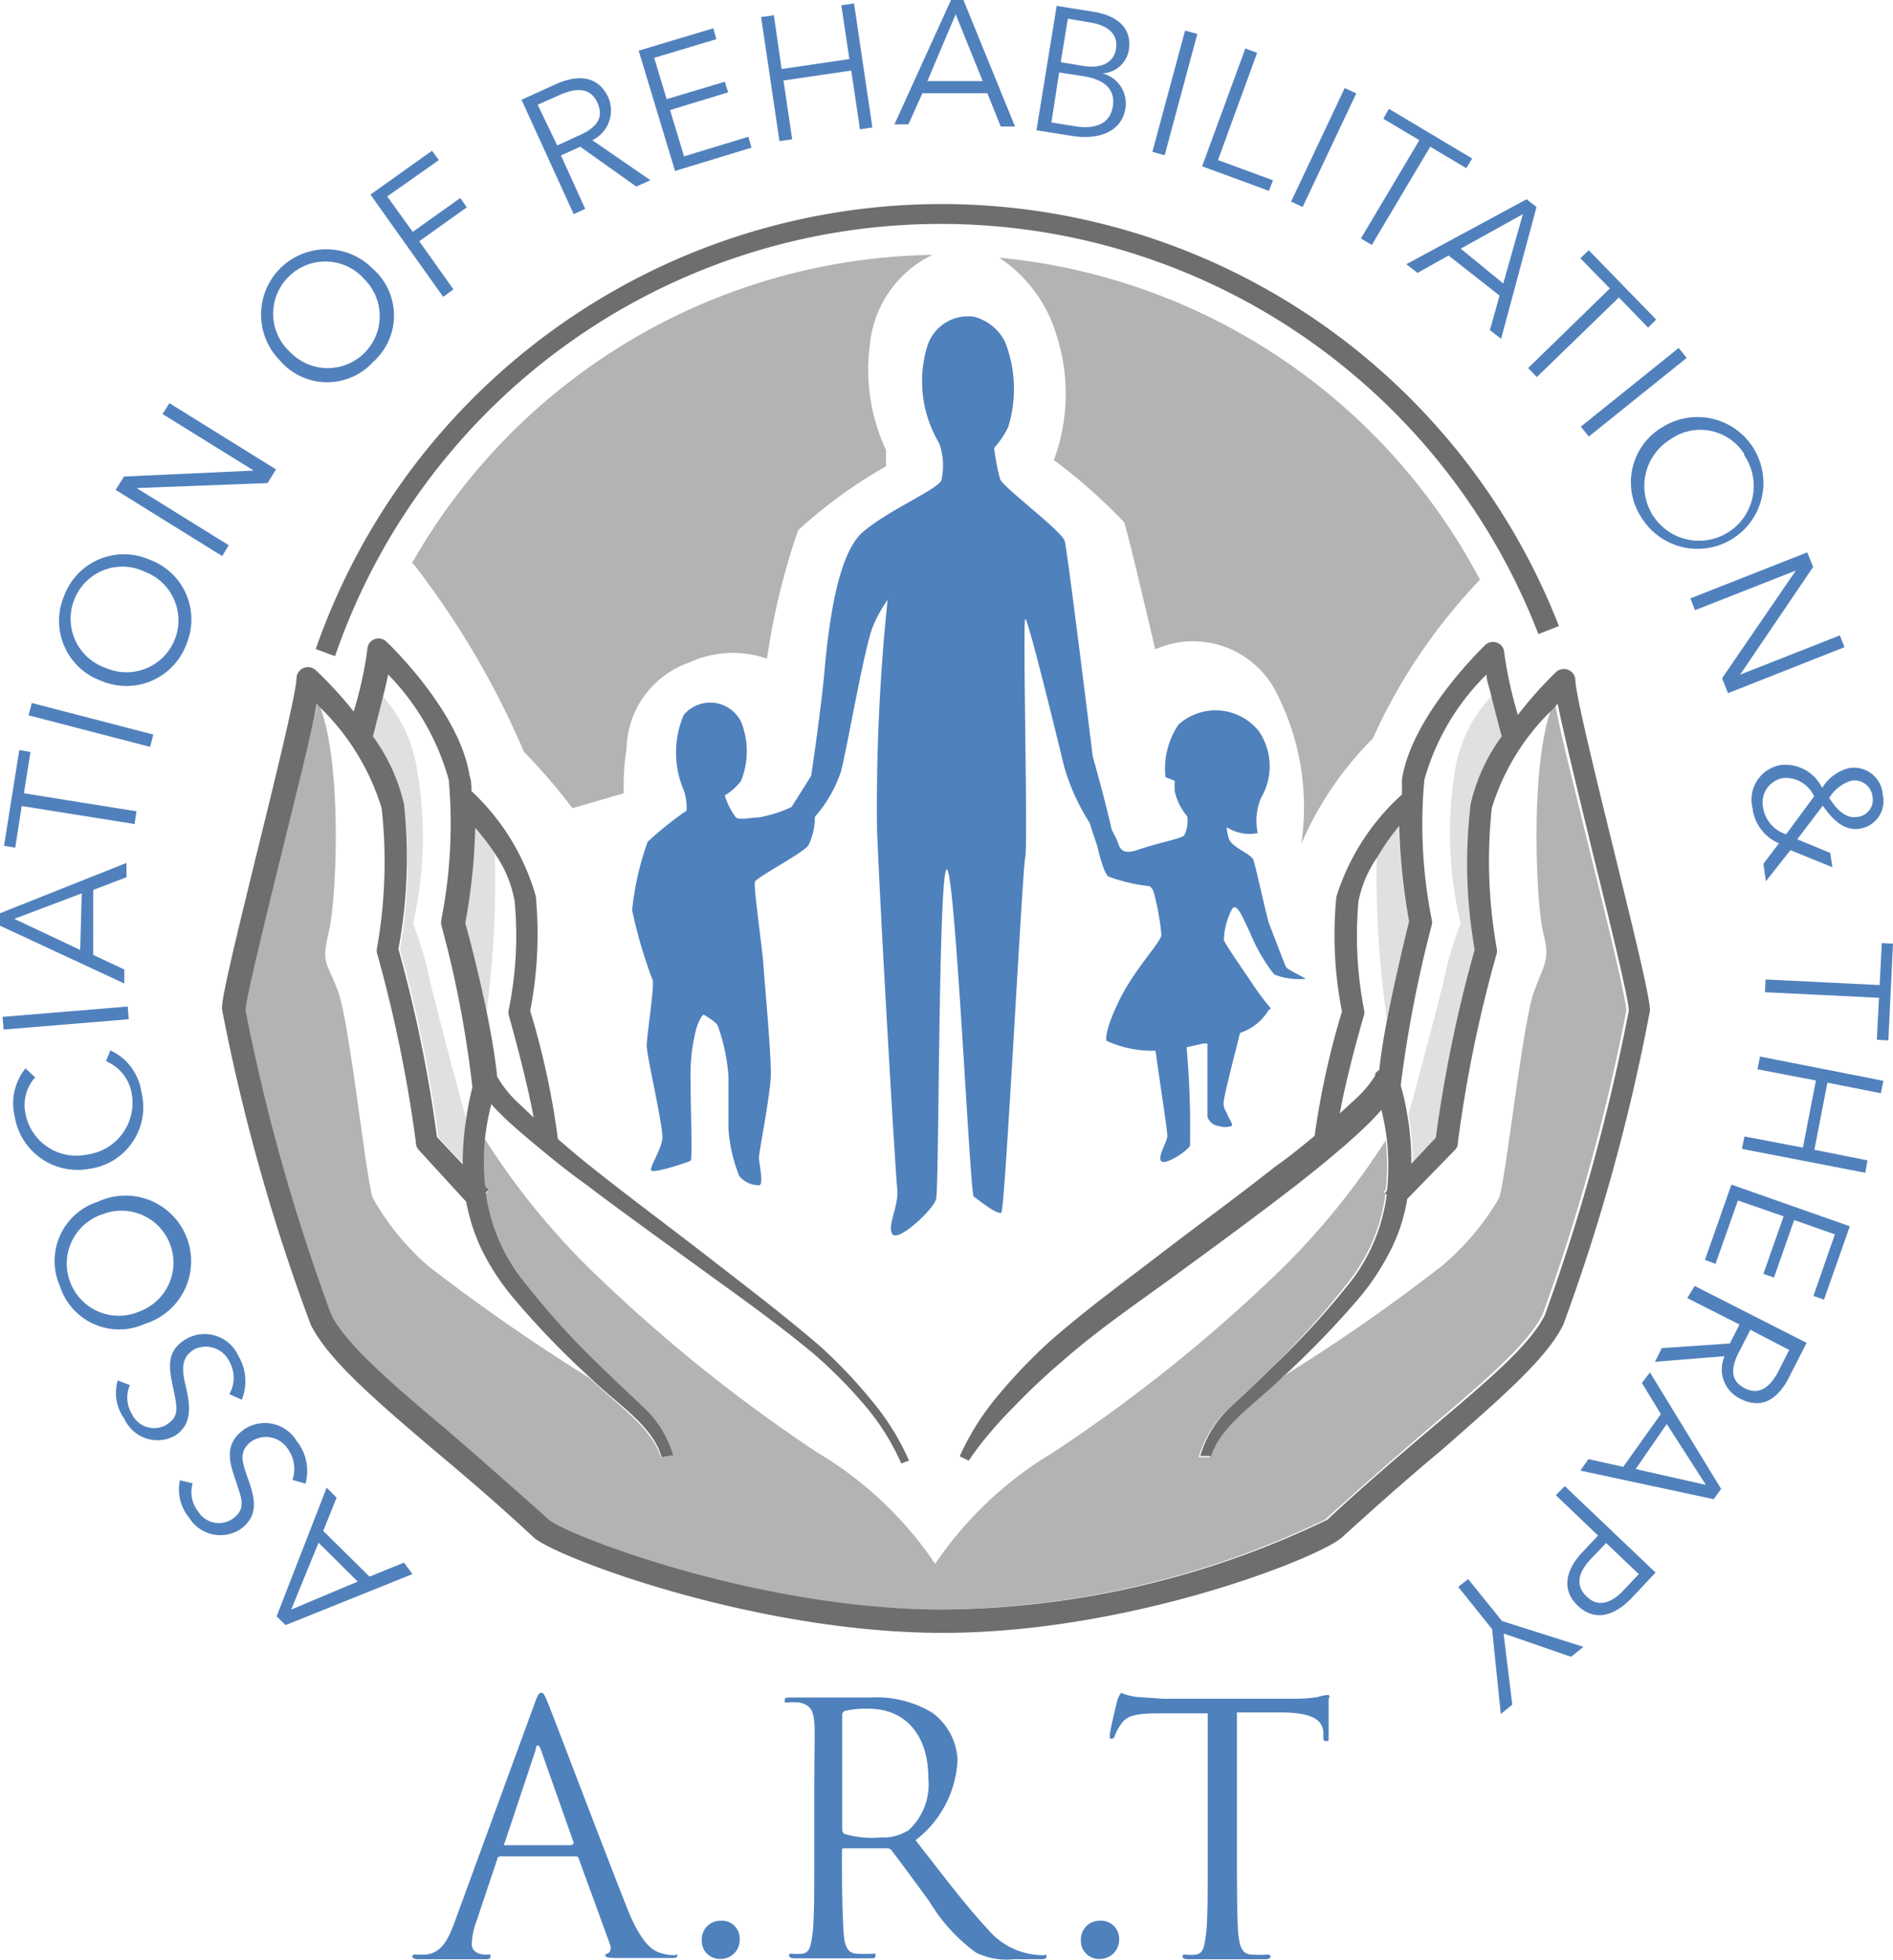 <svg xmlns="http://www.w3.org/2000/svg" viewBox="0 0 60.91 63.05"><defs><style>.cls-1{fill:none;}.cls-2{fill:#5181bd;}.cls-3{fill:#b3b3b3;}.cls-4{fill:#6e6e6e;}.cls-5{fill:#e0e0e0;}.cls-6{fill:#4f81bd;}</style></defs><title>logo-art</title><g id="Слой_2" data-name="Слой 2"><g id="Layer_1" data-name="Layer 1"><path class="cls-1" d="M4.51,42.18a1.67,1.67,0,1,0-1.2-3.12,1.67,1.67,0,1,0,1.2,3.12Z"/><polygon class="cls-1" points="2.58 30.56 2.63 28.78 0.46 29.61 2.58 30.56"/><path class="cls-1" d="M3.41,21.49a1.67,1.67,0,1,0,1.24-3.1,1.67,1.67,0,1,0-1.24,3.1Z"/><path class="cls-2" d="M4.66,42.59a2.11,2.11,0,1,0-1.51-3.93,2,2,0,0,0-1.22,2.72A2,2,0,0,0,4.66,42.59Zm-2.4-1.34a1.67,1.67,0,0,1,1.05-2.19,1.67,1.67,0,1,1,1.2,3.12A1.67,1.67,0,0,1,2.26,41.25Z"/><path class="cls-2" d="M2.88,37.6a2,2,0,0,0,1.67-2.47,1.75,1.75,0,0,0-1-1.34l-.14.35a1.37,1.37,0,0,1,.82,1,1.68,1.68,0,0,1-1.41,2,1.67,1.67,0,0,1-2-1.31,1.34,1.34,0,0,1,.31-1.17l-.31-.29a1.79,1.79,0,0,0-.35,1.53A2.05,2.05,0,0,0,2.88,37.6Z"/><rect class="cls-2" x="0.09" y="32.55" width="4.04" height="0.41" transform="translate(-2.68 0.28) rotate(-4.71)"/><path class="cls-2" d="M4,31.19l-1-.47L3,28.63l1.07-.41,0-.46L0,29.38v.4l4,1.86Zm-1.42-.63-2.12-1,2.17-.82Z"/><polygon class="cls-2" points="0.7 25.93 4.33 26.51 4.39 26.1 0.77 25.52 0.98 24.19 0.62 24.13 0.13 27.21 0.49 27.27 0.7 25.93"/><rect class="cls-2" x="2.72" y="21.3" width="0.41" height="4.04" transform="translate(-20.38 20.29) rotate(-75.44)"/><path class="cls-2" d="M3.25,21.9A2.06,2.06,0,0,0,6,20.72,2.05,2.05,0,0,0,4.8,18a2.05,2.05,0,0,0-2.74,1.18A2.05,2.05,0,0,0,3.25,21.9Zm-.86-2.61a1.66,1.66,0,0,1,2.26-.9,1.67,1.67,0,1,1-1.24,3.1A1.67,1.67,0,0,1,2.39,19.29Z"/><path class="cls-1" d="M11.77,11.39a1.65,1.65,0,0,0,0-2.42,1.67,1.67,0,1,0-2.39,2.34A1.66,1.66,0,0,0,11.77,11.39Z"/><polygon class="cls-1" points="9.37 51.78 11.51 50.88 10.25 49.63 9.37 51.78"/><path class="cls-1" d="M10.56,30c-.25,1-.08.92.3,1.92s.91,6.15,1.12,6.65a8.35,8.35,0,0,0,1.83,2.17A62.39,62.39,0,0,0,19,44.33a27,27,0,0,1-2.5-2.62,7.56,7.56,0,0,1-1-1.55,6.24,6.24,0,0,1-.48-1.5L13.45,37a.37.37,0,0,1-.09-.25,43.83,43.83,0,0,0-1.25-6.08.42.42,0,0,1,0-.16,15.79,15.79,0,0,0,.15-4.5,7.65,7.65,0,0,0-2-3.26C11,24.64,10.78,29.08,10.56,30Z"/><path class="cls-1" d="M48.26,38.55c.21-.5.75-5.66,1.13-6.65s.54-.88.29-1.92-.43-5.28.27-7.2A7.42,7.42,0,0,0,48,26a16,16,0,0,0,.14,4.5.43.43,0,0,1,0,.16,42.39,42.39,0,0,0-1.25,6.08.33.33,0,0,1-.1.25l-1.52,1.62a5.67,5.67,0,0,1-.49,1.56,8.11,8.11,0,0,1-1,1.56,29.33,29.33,0,0,1-2.44,2.54,57.89,57.89,0,0,0,5.1-3.55A8.35,8.35,0,0,0,48.26,38.55Z"/><path class="cls-1" d="M27.94,55a3,3,0,0,0-.75.07.13.13,0,0,0-.09.13v3.65a.15.15,0,0,0,.08.14,3.12,3.12,0,0,0,1.17.17,1.44,1.44,0,0,0,.84-.21,2,2,0,0,0,.68-1.72C29.87,55.81,29.13,55,27.94,55Z"/><path class="cls-1" d="M17.35,56.27c-.05-.17-.11-.17-.16,0l-1,3c0,.06,0,.08,0,.08h2.13c.06,0,.06,0,0-.08Z"/><path class="cls-1" d="M35.8,3.41c.09-.52-.25-.84-.89-1l-.83-.13-.25,1.56.75.12C35.17,4.11,35.71,4,35.8,3.41Z"/><path class="cls-1" d="M53.12,16.45a1.76,1.76,0,1,0,.62-2.35A1.67,1.67,0,0,0,53.12,16.45Z"/><polygon class="cls-1" points="30.75 0.46 29.84 2.59 31.62 2.61 30.75 0.46"/><path class="cls-1" d="M46.06,29.75a39.7,39.7,0,0,0-1,5.17,7.51,7.51,0,0,1,.21.94c.27-1,.88-3.26,1.14-4.34A10.79,10.79,0,0,1,47,29.71a12.46,12.46,0,0,1-.13-4.94A4.5,4.5,0,0,1,48,22.37c-.06-.26-.11-.48-.15-.67a7.64,7.64,0,0,0-2,3.39,15.59,15.59,0,0,0,.24,4.5A.29.29,0,0,1,46.06,29.75Z"/><polygon class="cls-1" points="48.99 6.89 46.96 8.02 48.36 9.12 48.99 6.89"/><path class="cls-1" d="M19.19,3.3c-.22-.48-.67-.49-1.22-.24l-.67.31.6,1.31.65-.3C19.15,4.11,19.39,3.74,19.19,3.3Z"/><path class="cls-1" d="M57.37,25a.8.8,0,0,0-.64.95,1.08,1.08,0,0,0,.74.86l.94-1.22A1,1,0,0,0,57.37,25Z"/><path class="cls-1" d="M59.77,26.28a.55.55,0,0,0,.48-.65.58.58,0,0,0-.7-.51,1.26,1.26,0,0,0-.69.55C59.07,26,59.36,26.35,59.77,26.28Z"/><path class="cls-1" d="M51.05,51.36c.36.35.78.24,1.2-.21l.48-.51-1-1-.48.5C50.76,50.6,50.7,51,51.05,51.36Z"/><path class="cls-1" d="M15.64,32.67c.13.66.24,1.32.3,1.86l0,.06,0,0a3.54,3.54,0,0,0,.62.8l.56.53c-.23-1.34-.79-3.27-.8-3.29a.37.37,0,0,1,0-.18A11.93,11.93,0,0,0,16.56,29a3.84,3.84,0,0,0-.64-1.48A31.61,31.61,0,0,1,15.64,32.67Z"/><path class="cls-1" d="M35.91,1.57c.08-.51-.32-.77-.85-.85L34.36.6,34.13,2l.82.13C35.34,2.19,35.82,2.1,35.91,1.57Z"/><path class="cls-1" d="M13.42,24.77a12.46,12.46,0,0,1-.13,4.94,10.79,10.79,0,0,1,.54,1.81c.27,1.14.94,3.62,1.18,4.5a9.18,9.18,0,0,1,.23-1,34.59,34.59,0,0,0-1-5.22.49.49,0,0,1,0-.17,16,16,0,0,0,.24-4.5,7.83,7.83,0,0,0-2-3.39c0,.19-.09.42-.16.69A4.61,4.61,0,0,1,13.42,24.77Z"/><path class="cls-1" d="M56.14,44.66c.47.24.83,0,1.1-.58l.33-.65-1.28-.65-.32.63C55.67,44,55.71,44.44,56.14,44.66Z"/><polygon class="cls-1" points="54.9 47.77 53.66 45.81 52.63 47.26 54.9 47.77"/><path class="cls-1" d="M44.25,34.55a.49.49,0,0,1,.13-.12c0-.49.14-1,.25-1.61a31.89,31.89,0,0,1-.31-5.29A3.8,3.8,0,0,0,43.71,29a12.47,12.47,0,0,0,.18,3.52.37.37,0,0,1,0,.18s-.54,1.82-.78,3.16l.49-.45a3.64,3.64,0,0,0,.62-.76Z"/><path class="cls-3" d="M22.16,21.32a3.36,3.36,0,0,1,2.52-.13,22.39,22.39,0,0,1,1-4.13A15.44,15.44,0,0,1,28.51,15v-.52A6.14,6.14,0,0,1,28,11,3.58,3.58,0,0,1,30,8.2a19.6,19.6,0,0,0-16.74,9.91l.08.08a27.34,27.34,0,0,1,3.52,6A19,19,0,0,1,18.42,26l1.65-.48a7.6,7.6,0,0,1,.09-1.43A3,3,0,0,1,22.16,21.32Z"/><path class="cls-3" d="M47.62,18.65A19.58,19.58,0,0,0,32.15,8.29,4.53,4.53,0,0,1,34,10.8a6.14,6.14,0,0,1-.09,4,17.8,17.8,0,0,1,2.26,2c.13.35,1,4.09,1,4.09A3,3,0,0,1,41,22.15a8.06,8.06,0,0,1,.87,5,10.87,10.87,0,0,1,2.3-3.39A18.29,18.29,0,0,1,47.62,18.65Z"/><path class="cls-4" d="M10.78,21.11A20.61,20.61,0,0,1,49.5,20.4l.66-.26a21.32,21.32,0,0,0-40,.74Z"/><path class="cls-5" d="M15.92,27.48a8.79,8.79,0,0,0-.68-.9,18.93,18.93,0,0,1-.32,3.07c.1.35.45,1.69.72,3A31.61,31.61,0,0,0,15.92,27.48Z"/><path class="cls-5" d="M13.29,29.71a12.46,12.46,0,0,0,.13-4.94,4.61,4.61,0,0,0-1.11-2.38L12,23.69a5.92,5.92,0,0,1,1,2.18,16,16,0,0,1-.13,4.68,44.19,44.19,0,0,1,1.24,6.05l.83.88A8.89,8.89,0,0,1,15,36c-.24-.88-.91-3.36-1.18-4.5A10.79,10.79,0,0,0,13.29,29.71Z"/><path class="cls-3" d="M15.59,38.21l.11.12-.09.08a5.78,5.78,0,0,0,1.33,3A24.86,24.86,0,0,0,19.34,44c.42.42.86.82,1.3,1.24a3.46,3.46,0,0,1,1,1.59l-.37.06c-.32-1-1.45-1.72-2.29-2.55h0a62.39,62.39,0,0,1-5.2-3.61A8.35,8.35,0,0,1,12,38.55c-.21-.5-.75-5.66-1.12-6.65s-.55-.88-.3-1.92.44-5.34-.28-7.24l-.09-.1C10,23.58,9.6,25.26,9,27.57c-.5,2.05-1.13,4.6-1.13,4.94a63.72,63.72,0,0,0,2.71,9.79c.48,1,2,2.25,3.75,3.73,1,.85,2.13,1.82,3.25,2.86.51.46,6.65,2.89,12.68,2.89a29,29,0,0,0,12.37-2.89c1.11-1,2.25-2,3.25-2.86,1.75-1.48,3.27-2.77,3.75-3.73a64.72,64.72,0,0,0,2.7-9.79c0-.34-.62-2.89-1.13-4.94-.56-2.31-1-4-1.16-4.93l-.12.14c-.7,1.92-.49,6.3-.27,7.2s.08.92-.29,1.92-.92,6.15-1.13,6.65a8.35,8.35,0,0,1-1.83,2.17,57.89,57.89,0,0,1-5.1,3.55.27.27,0,0,0-.08.07c-.84.84-2,1.51-2.3,2.54l-.35,0a3.46,3.46,0,0,1,1-1.6c.45-.42.88-.82,1.3-1.24a25.89,25.89,0,0,0,2.39-2.64,5.79,5.79,0,0,0,1.32-3l-.06-.05.07-.08a7.69,7.69,0,0,0,0-1.59,23.84,23.84,0,0,1-3.39,4.18,50.42,50.42,0,0,1-7.32,5.87,12,12,0,0,0-3.79,3.58,11.86,11.86,0,0,0-3.79-3.58A50.42,50.42,0,0,1,19,40.84a23.53,23.53,0,0,1-3.4-4.2A7.51,7.51,0,0,0,15.59,38.21Z"/><path class="cls-5" d="M44.63,32.82c.27-1.39.62-2.81.71-3.17A19.87,19.87,0,0,1,45,26.58a7.82,7.82,0,0,0-.7,1A31.89,31.89,0,0,0,44.63,32.82Z"/><path class="cls-5" d="M46.82,24.77A12.46,12.46,0,0,0,47,29.71a10.79,10.79,0,0,0-.54,1.81c-.26,1.08-.87,3.35-1.14,4.34a8.36,8.36,0,0,1,.13,1.58l.79-.84a44,44,0,0,1,1.25-6.05,16,16,0,0,1-.13-4.68,5.92,5.92,0,0,1,1-2.18c-.14-.53-.25-1-.34-1.32A4.5,4.5,0,0,0,46.82,24.77Z"/><path class="cls-4" d="M50.3,42.62a63.18,63.18,0,0,0,2.79-10.11c0-.41-.44-2.21-1.15-5.11-.56-2.27-1.25-5.09-1.25-5.52a.37.37,0,0,0-.61-.27A12.3,12.3,0,0,0,48.84,23a13.39,13.39,0,0,1-.44-2,.35.35,0,0,0-.22-.32.36.36,0,0,0-.39.07c-.09.09-2.36,2.27-2.68,4.32,0,.16,0,.32,0,.49A7.39,7.39,0,0,0,43,28.85a12.64,12.64,0,0,0,.18,3.69,26,26,0,0,0-.88,4c-.42.35-.84.69-1.28,1-1.19.94-2.43,1.84-3.64,2.77s-2.44,1.82-3.62,2.86a17.06,17.06,0,0,0-1.61,1.68,8.41,8.41,0,0,0-1.27,2l.29.14a9.29,9.29,0,0,1,.67-.88c.24-.29.5-.57.76-.83a21.65,21.65,0,0,1,1.64-1.54c1.14-1,2.4-1.85,3.63-2.75s2.46-1.8,3.68-2.74c.61-.47,1.2-.95,1.79-1.46.29-.26.58-.52.86-.81l.25-.27a8.05,8.05,0,0,1,.18,1,7.69,7.69,0,0,1,0,1.59l-.07.08.06.05a5.79,5.79,0,0,1-1.32,3A25.89,25.89,0,0,1,40.92,44c-.42.42-.85.82-1.3,1.24a3.46,3.46,0,0,0-1,1.6l.35,0c.32-1,1.46-1.7,2.3-2.54a.27.27,0,0,1,.08-.07,29.33,29.33,0,0,0,2.44-2.54,8.11,8.11,0,0,0,1-1.56,5.67,5.67,0,0,0,.49-1.56L46.81,37a.33.33,0,0,0,.1-.25,42.39,42.39,0,0,1,1.25-6.08.43.43,0,0,0,0-.16A16,16,0,0,1,48,26,7.42,7.42,0,0,1,50,22.78l.12-.14c.19.94.6,2.62,1.16,4.93.51,2.05,1.13,4.6,1.13,4.94a64.72,64.72,0,0,1-2.7,9.79c-.48,1-2,2.25-3.75,3.73-1,.85-2.14,1.82-3.25,2.86a29,29,0,0,1-12.37,2.89c-6,0-12.17-2.43-12.68-2.89-1.12-1-2.25-2-3.25-2.86-1.76-1.48-3.27-2.77-3.75-3.73A63.72,63.72,0,0,1,7.9,32.51c0-.34.63-2.89,1.13-4.94.57-2.31,1-4,1.16-4.93l.09.1a7.65,7.65,0,0,1,2,3.26,15.79,15.79,0,0,1-.15,4.5.42.42,0,0,0,0,.16,43.83,43.83,0,0,1,1.25,6.08.37.37,0,0,0,.09.25L15,38.66a6.24,6.24,0,0,0,.48,1.5,7.56,7.56,0,0,0,1,1.55A27,27,0,0,0,19,44.33h0c.84.83,2,1.52,2.29,2.55l.37-.06a3.46,3.46,0,0,0-1-1.59c-.44-.42-.88-.82-1.3-1.24a24.86,24.86,0,0,1-2.4-2.63,5.78,5.78,0,0,1-1.33-3l.09-.08-.11-.12a7.51,7.51,0,0,1,0-1.57,7.76,7.76,0,0,1,.2-1.07c.1.12.21.23.32.34.28.28.58.53.87.78.6.5,1.2,1,1.82,1.44,1.23.93,2.47,1.82,3.71,2.72s2.5,1.79,3.66,2.76a15.2,15.2,0,0,1,1.6,1.61A7.59,7.59,0,0,1,29,47.08l.25-.09A8.1,8.1,0,0,0,28,45a15.88,15.88,0,0,0-1.6-1.68c-1.16-1-2.4-1.94-3.61-2.88s-2.44-1.85-3.64-2.8q-.61-.48-1.2-1a25.38,25.38,0,0,0-.89-4.12,13,13,0,0,0,.18-3.69,7.39,7.39,0,0,0-2.07-3.38c0-.17,0-.33-.06-.49-.31-2.05-2.58-4.23-2.68-4.32a.36.36,0,0,0-.61.25,12.14,12.14,0,0,1-.44,2,12.81,12.81,0,0,0-1.23-1.34.37.37,0,0,0-.61.27c0,.43-.69,3.25-1.25,5.52-.71,2.9-1.15,4.7-1.15,5.11A63.06,63.06,0,0,0,10,42.62c.55,1.1,2,2.36,3.93,4,1,.84,2.12,1.79,3.23,2.83.65.62,7.11,3.08,13.17,3.08s12.18-2.44,12.86-3.08c1.1-1,2.23-2,3.23-2.83C48.26,45,49.76,43.72,50.3,42.62ZM45.83,25.09a7.64,7.64,0,0,1,2-3.39c0,.19.09.41.15.67s.2.79.34,1.32a5.92,5.92,0,0,0-1,2.18,16,16,0,0,0,.13,4.68,44,44,0,0,0-1.25,6.05l-.79.84a8.36,8.36,0,0,0-.13-1.58,7.51,7.51,0,0,0-.21-.94,39.7,39.7,0,0,1,1-5.17.29.29,0,0,0,0-.16A15.59,15.59,0,0,1,45.83,25.09ZM43.6,35.37l-.49.45c.24-1.34.77-3.14.78-3.16a.37.37,0,0,0,0-.18A12.47,12.47,0,0,1,43.71,29a3.8,3.8,0,0,1,.61-1.43,7.82,7.82,0,0,1,.7-1,19.87,19.87,0,0,0,.32,3.07c-.09.36-.44,1.78-.71,3.17-.11.57-.2,1.12-.25,1.61a.49.49,0,0,0-.13.12l0,.06A3.64,3.64,0,0,1,43.6,35.37ZM16.37,32.48a.37.37,0,0,0,0,.18s.57,2,.8,3.29l-.56-.53a3.54,3.54,0,0,1-.62-.8l0,0,0-.06c-.06-.54-.17-1.2-.3-1.86-.27-1.33-.62-2.67-.72-3a18.93,18.93,0,0,0,.32-3.07,8.79,8.79,0,0,1,.68.9A3.84,3.84,0,0,1,16.56,29,11.93,11.93,0,0,1,16.37,32.48Zm-1.93-7.39a16,16,0,0,1-.24,4.5.49.49,0,0,0,0,.17,34.59,34.59,0,0,1,1,5.22A9.18,9.18,0,0,0,15,36a8.89,8.89,0,0,0-.11,1.46l-.83-.88a44.19,44.19,0,0,0-1.24-6.05A16,16,0,0,0,13,25.87a5.92,5.92,0,0,0-1-2.18l.33-1.3c.07-.27.12-.5.16-.69A7.83,7.83,0,0,1,14.44,25.09Z"/><path class="cls-6" d="M40.22,30A5.64,5.64,0,0,0,41,31.35a2.21,2.21,0,0,0,1,.14c.07,0-.57-.29-.62-.38s-.47-1.21-.54-1.38-.44-1.88-.51-2.07-.7-.4-.79-.68a1.61,1.61,0,0,1-.07-.37,1.34,1.34,0,0,0,1,.19,1.88,1.88,0,0,1,.11-1.14,2,2,0,0,0-.07-2.13,1.78,1.78,0,0,0-2.59-.22A2.55,2.55,0,0,0,37.5,25l.3.12a3.11,3.11,0,0,0,0,.34,1.86,1.86,0,0,0,.4.8,1,1,0,0,1-.1.62c-.1.1-.85.24-1.49.46s-.58-.19-.71-.39c0,0-.07-.15-.13-.26-.2-.91-.61-2.36-.61-2.36s-.81-6.59-.9-6.92-2-1.74-2.08-2a6.36,6.36,0,0,1-.19-1,2.88,2.88,0,0,0,.45-.67A4.15,4.15,0,0,0,32.34,11a1.55,1.55,0,0,0-1-.81,1.37,1.37,0,0,0-1.5.94,3.88,3.88,0,0,0,.38,3.13,2.12,2.12,0,0,1,.07,1.19c-.12.3-1.68.94-2.53,1.67s-1.12,3.2-1.24,4.57c-.07.76-.25,2.13-.42,3.27l-.63,1a4,4,0,0,1-1.08.34c-.24,0-.57.09-.71,0a2.35,2.35,0,0,1-.36-.71,1.88,1.88,0,0,0,.52-.46,2.53,2.53,0,0,0,0-1.92A1.11,1.11,0,0,0,22,23a3.08,3.08,0,0,0,0,2.42,1.68,1.68,0,0,1,.09.66,11,11,0,0,0-1.25,1,9.21,9.21,0,0,0-.5,2.2A15,15,0,0,0,21,31.53c.06.21-.19,1.78-.19,2.12s.55,2.64.5,3-.4.88-.36,1,1.2-.26,1.27-.31,0-1.54,0-2.66a5.86,5.86,0,0,1,.19-1.61c.14-.41.23-.43.23-.43s.41.23.46.37a6.18,6.18,0,0,1,.34,1.62c0,.45,0,1.11,0,1.7a4.94,4.94,0,0,0,.35,1.51.83.83,0,0,0,.63.29c.17,0,0-.72,0-.89s.35-1.94.38-2.59-.22-3.28-.24-3.66-.32-2.47-.27-2.62,1.48-.88,1.72-1.17a2.07,2.07,0,0,0,.21-.92,4.3,4.3,0,0,0,.83-1.43c.19-.66.78-4.17,1.06-4.75a4.19,4.19,0,0,1,.45-.8,64.4,64.4,0,0,0-.34,7.4c.12,3,.59,11,.65,11.55s-.35,1.22-.15,1.46,1.3-.79,1.4-1.13.07-10.49.34-10.61.75,10.43.87,10.52.77.61.89.52.68-11.13.77-11.44-.09-7.66,0-7.66,1,3.71,1.24,4.71a6.79,6.79,0,0,0,.83,1.85c.11.35.24.72.26.8s.18.81.35.93a5.56,5.56,0,0,0,1.32.31s.08.06.12.15a8,8,0,0,1,.26,1.41c0,.23-.86,1.09-1.36,2.12s-.41,1.29-.41,1.29a3.46,3.46,0,0,0,1.58.32c.15,1.1.38,2.54.38,2.74s-.32.66-.2.81.81-.29.93-.49a29.34,29.34,0,0,0-.11-3.17l.54-.12.13,0s0,0,0,.06,0,2.08,0,2.3a.45.45,0,0,0,.4.3.54.54,0,0,0,.35,0c.13,0-.06-.24-.11-.38s-.12-.17-.12-.36.33-1.46.53-2.26a1.68,1.68,0,0,0,.91-.72c.13-.14.16.11-.43-.74-.45-.67-.88-1.28-1-1.52v0a2.27,2.27,0,0,1,.26-1C39.8,29,40,29.56,40.22,30Z"/><path class="cls-2" d="M11.89,50.72,10.4,49.25l.43-1.07-.32-.32L8.9,52l.29.28,4.08-1.64L13,50.27ZM9.37,51.78l.88-2.15,1.26,1.25Z"/><path class="cls-2" d="M8.09,46.37a.84.84,0,0,1,1.17.24,1.1,1.1,0,0,1,.15,1l.42.12a1.54,1.54,0,0,0-.29-1.38,1.19,1.19,0,0,0-1.72-.34c-.65.49-.41,1.1-.22,1.67s.31.86-.1,1.17a.78.78,0,0,1-1.12-.22,1,1,0,0,1-.18-.91l-.41-.1a1.42,1.42,0,0,0,.3,1.21,1.18,1.18,0,0,0,1.67.35c.58-.44.43-1,.24-1.55S7.64,46.71,8.09,46.37Z"/><path class="cls-2" d="M6,44.7c-.12-.52-.24-1,.25-1.29a.84.84,0,0,1,1.13.39,1.06,1.06,0,0,1,0,1.05l.4.18a1.59,1.59,0,0,0-.11-1.41A1.19,1.19,0,0,0,6,43.07c-.7.4-.55,1-.42,1.62s.19.9-.25,1.16a.79.79,0,0,1-1.09-.37,1,1,0,0,1-.06-.92l-.39-.15A1.4,1.4,0,0,0,4,45.64a1.17,1.17,0,0,0,1.61.56C6.19,45.84,6.12,45.25,6,44.7Z"/><polygon class="cls-2" points="7.36 17.54 4.41 15.71 4.42 15.7 8.61 15.54 8.88 15.1 5.45 12.97 5.23 13.32 8.15 15.13 8.15 15.14 3.99 15.33 3.72 15.76 7.15 17.89 7.36 17.54"/><path class="cls-2" d="M12,11.65a2,2,0,0,0,0-3,2.1,2.1,0,1,0-3,2.94A2,2,0,0,0,12,11.65ZM9.31,8.88A1.67,1.67,0,0,1,11.74,9a1.67,1.67,0,1,1-2.39,2.34A1.67,1.67,0,0,1,9.31,8.88Z"/><polygon class="cls-2" points="14.59 9.31 13.49 7.76 15.02 6.67 14.81 6.37 13.28 7.46 12.46 6.32 14.12 5.15 13.9 4.85 11.92 6.26 14.26 9.55 14.59 9.31"/><path class="cls-2" d="M18.83,6.72,18.05,5l.62-.28L20.47,6l.46-.2L19.06,4.51a1.06,1.06,0,0,0,.51-1.38c-.33-.71-1-.74-1.71-.41l-1.08.49,1.68,3.68ZM17.3,3.37,18,3.06c.55-.25,1-.24,1.22.24s0,.81-.64,1.08l-.65.3Z"/><polygon class="cls-2" points="24.18 4.75 24.08 4.4 22.01 5.03 21.56 3.54 23.43 2.97 23.32 2.63 21.45 3.19 21.05 1.86 23.05 1.26 22.95 0.91 20.55 1.63 21.72 5.5 24.18 4.75"/><polygon class="cls-2" points="25.49 4.48 25.21 2.59 27.39 2.27 27.67 4.16 28.07 4.1 27.48 0.11 27.07 0.17 27.33 1.9 25.15 2.22 24.9 0.49 24.49 0.55 25.08 4.54 25.49 4.48"/><path class="cls-2" d="M29.68,3l2.09,0,.43,1.07h.46L31,0h-.4L28.78,4h.45ZM30.75.46l.87,2.15-1.78,0Z"/><path class="cls-2" d="M36.21,3.5a1,1,0,0,0-.74-1.14h0a.9.9,0,0,0,.85-.74C36.45.81,35.81.48,35.2.38L34,.19l-.65,4,1.19.19C35.46,4.51,36.1,4.17,36.21,3.5ZM34.36.6l.7.12c.53.08.93.34.85.85s-.57.62-1,.56L34.13,2Zm-.28,1.73.83.13c.64.11,1,.43.89,1s-.63.7-1.22.6l-.75-.12Z"/><rect class="cls-2" x="35.79" y="2.79" width="4.04" height="0.41" transform="translate(25.08 38.72) rotate(-74.93)"/><polygon class="cls-2" points="40.96 5.8 39.19 5.15 40.45 1.7 40.07 1.56 38.68 5.35 40.83 6.14 40.96 5.8"/><rect class="cls-2" x="40.57" y="4.55" width="4.04" height="0.41" transform="translate(20.11 41.23) rotate(-64.73)"/><polygon class="cls-2" points="44.14 7.88 46.02 4.72 47.18 5.41 47.37 5.1 44.69 3.5 44.51 3.82 45.67 4.51 43.79 7.67 44.14 7.88"/><path class="cls-2" d="M45.61,8.78l1-.56,1.64,1.29-.31,1.11.36.28,1.14-4.24-.32-.25L45.25,8.5ZM49,6.89l-.63,2.23L47,8Z"/><polygon class="cls-2" points="49.17 11.84 49.45 12.13 52.09 9.57 53.03 10.54 53.29 10.28 51.12 8.05 50.85 8.31 51.8 9.28 49.17 11.84"/><rect class="cls-2" x="50.55" y="12.41" width="4.04" height="0.41" transform="translate(3.69 35.72) rotate(-38.79)"/><path class="cls-2" d="M52.81,16.64a2.12,2.12,0,1,0,.7-2.91A2.06,2.06,0,0,0,52.81,16.64Zm3.31-2a1.76,1.76,0,1,1-2.38-.5A1.67,1.67,0,0,1,56.12,14.6Z"/><polygon class="cls-2" points="54.54 19.63 57.77 18.36 57.78 18.36 55.41 21.82 55.6 22.3 59.35 20.82 59.2 20.44 56 21.7 56 21.69 58.34 18.24 58.15 17.77 54.39 19.25 54.54 19.63"/><path class="cls-2" d="M58.63,25.35a1.31,1.31,0,0,0-1.32-.74A1.13,1.13,0,0,0,56.39,26a1.41,1.41,0,0,0,.85,1.13l-.5.66.08.56.79-1,1.35.55-.07-.46L57.83,27l.82-1.08c.29.41.66.82,1.18.74a.9.9,0,0,0,.75-1.1.93.93,0,0,0-1.09-.85A1.42,1.42,0,0,0,58.63,25.35Zm-1.16,1.49a1.08,1.08,0,0,1-.74-.86.8.8,0,0,1,.64-.95,1,1,0,0,1,1,.59Zm2.08-1.72a.58.58,0,0,1,.7.51.55.55,0,0,1-.48.65c-.41.07-.7-.28-.91-.61A1.26,1.26,0,0,1,59.55,25.12Z"/><polygon class="cls-2" points="60.55 30.34 60.48 31.69 56.81 31.51 56.79 31.92 60.46 32.1 60.39 33.45 60.76 33.47 60.91 30.36 60.55 30.34"/><polygon class="cls-2" points="56.55 34.4 58.43 34.76 58.01 36.92 56.13 36.56 56.05 36.96 60.02 37.73 60.09 37.33 58.38 36.99 58.8 34.83 60.52 35.17 60.6 34.77 56.63 33.99 56.55 34.4"/><polygon class="cls-2" points="54.86 40.53 55.2 40.66 55.92 38.62 57.39 39.13 56.74 40.98 57.08 41.1 57.73 39.25 59.04 39.71 58.35 41.69 58.69 41.81 59.52 39.45 55.71 38.11 54.86 40.53"/><path class="cls-2" d="M54.29,41.76l1.68.85-.31.61-2.19.15-.22.44,2.24-.18A1.05,1.05,0,0,0,56,45c.7.36,1.23,0,1.59-.74l.54-1.06-3.6-1.83Zm3.28,1.67-.33.65c-.27.54-.63.82-1.1.58S55.67,44,56,43.41l.32-.63Z"/><path class="cls-2" d="M52.83,44.49l.61,1-1.21,1.7-1.12-.25-.26.37,4.29.92.24-.33-2.29-3.75Zm2.06,3.28-2.26-.51,1-1.45Z"/><path class="cls-2" d="M50.06,48.1l1.36,1.3-.49.52c-.57.59-.69,1.24-.16,1.74s1.15.35,1.72-.24l.78-.83-2.92-2.78Zm2.67,2.54-.48.51c-.42.45-.84.56-1.2.21s-.29-.76.15-1.22l.48-.5Z"/><polygon class="cls-2" points="47.24 50.8 46.92 51.05 48.01 52.41 48.29 55.14 48.66 54.84 48.38 52.55 50.55 53.3 50.95 52.98 48.33 52.15 47.24 50.8"/><path class="cls-6" d="M21.71,62.9a1.37,1.37,0,0,1-.45-.07c-.23-.07-.56-.24-1-1.24-.68-1.7-2.43-6.31-2.6-6.73s-.18-.4-.25-.4-.11.06-.24.43l-2.54,6.94c-.2.55-.42,1-.93,1.05l-.33,0c-.05,0-.1,0-.1.06s.07.09.21.09c.53,0,1.14,0,1.27,0l.87,0c.1,0,.16,0,.16-.09s0-.06-.11-.06H15.6c-.19,0-.42-.1-.42-.33a2.31,2.31,0,0,1,.15-.74l.67-2c0-.06.06-.09.11-.09h2.41c.05,0,.07,0,.1.07l1,2.74c.07.18,0,.28-.06.31s-.08,0-.08.07.12.07.33.08c.77,0,1.59,0,1.76,0s.22,0,.22-.09S21.78,62.9,21.71,62.9Zm-3.34-3.54H16.24s-.06,0,0-.08l1-3c0-.17.11-.17.16,0l1.06,3S18.43,59.36,18.37,59.36Z"/><path class="cls-6" d="M23.19,61.79a.6.6,0,0,0-.61.62.58.58,0,0,0,.6.61.61.61,0,0,0,.62-.65A.57.57,0,0,0,23.19,61.79Z"/><path class="cls-6" d="M33.58,62.9a2.33,2.33,0,0,1-1.8-.84c-.65-.69-1.41-1.69-2.32-2.86a3.45,3.45,0,0,0,1.35-2.58A2,2,0,0,0,30,55.1,3.48,3.48,0,0,0,28,54.61c-.34,0-1.19,0-1.31,0s-.76,0-1.26,0c-.13,0-.18,0-.18.09s0,.07.09.07a2.34,2.34,0,0,1,.38,0c.36.08.45.26.48.64s0,.67,0,2.41v2c0,1.07,0,2-.06,2.42s-.1.57-.32.61a1.33,1.33,0,0,1-.34,0c-.06,0-.09,0-.09.06s.06.09.18.09l1.05,0c.06,0,.76,0,1.38,0,.12,0,.17,0,.17-.09s0-.06-.08-.06a3.49,3.49,0,0,1-.51,0c-.33,0-.4-.29-.43-.61s-.06-1.35-.06-2.42v-.27c0-.06,0-.09.08-.09l1.37,0a.18.18,0,0,1,.15.07c.22.29.75,1,1.22,1.65a5.6,5.6,0,0,0,1.5,1.64,2.25,2.25,0,0,0,1.2.21h.79c.2,0,.27,0,.27-.09S33.63,62.9,33.58,62.9Zm-4.39-4a1.44,1.44,0,0,1-.84.21A3.12,3.12,0,0,1,27.18,59a.15.15,0,0,1-.08-.14V55.17a.13.13,0,0,1,.09-.13,3,3,0,0,1,.75-.07c1.19,0,1.93.84,1.93,2.23A2,2,0,0,1,29.19,58.92Z"/><path class="cls-6" d="M35.39,61.79a.6.6,0,0,0-.61.62.58.58,0,0,0,.6.61.62.62,0,0,0,.63-.65A.58.58,0,0,0,35.39,61.79Z"/><path class="cls-6" d="M42.73,54.53s-.14,0-.31.06a4.68,4.68,0,0,1-.79.06H37.44l-.88-.06a2.08,2.08,0,0,1-.49-.13s-.09.14-.11.21-.25,1-.25,1.16,0,.1.06.1.07,0,.11-.11a1.39,1.39,0,0,1,.19-.35c.18-.27.44-.34,1.14-.35l1.65,0v4.73c0,1.07,0,2-.06,2.42s-.1.57-.32.61a1.33,1.33,0,0,1-.34,0c-.06,0-.09,0-.09.06s.06.09.18.09l1.1,0c.05,0,.76,0,1.37,0q.18,0,.18-.09s0-.06-.09-.06a3.37,3.37,0,0,1-.5,0c-.34,0-.4-.29-.44-.61s-.05-1.35-.05-2.42V55.09l1.4,0c1.08,0,1.34.27,1.38.61v.12c0,.16,0,.19.09.19s.08,0,.08-.14,0-.9,0-1.23C42.79,54.6,42.79,54.53,42.73,54.53Z"/></g></g></svg>